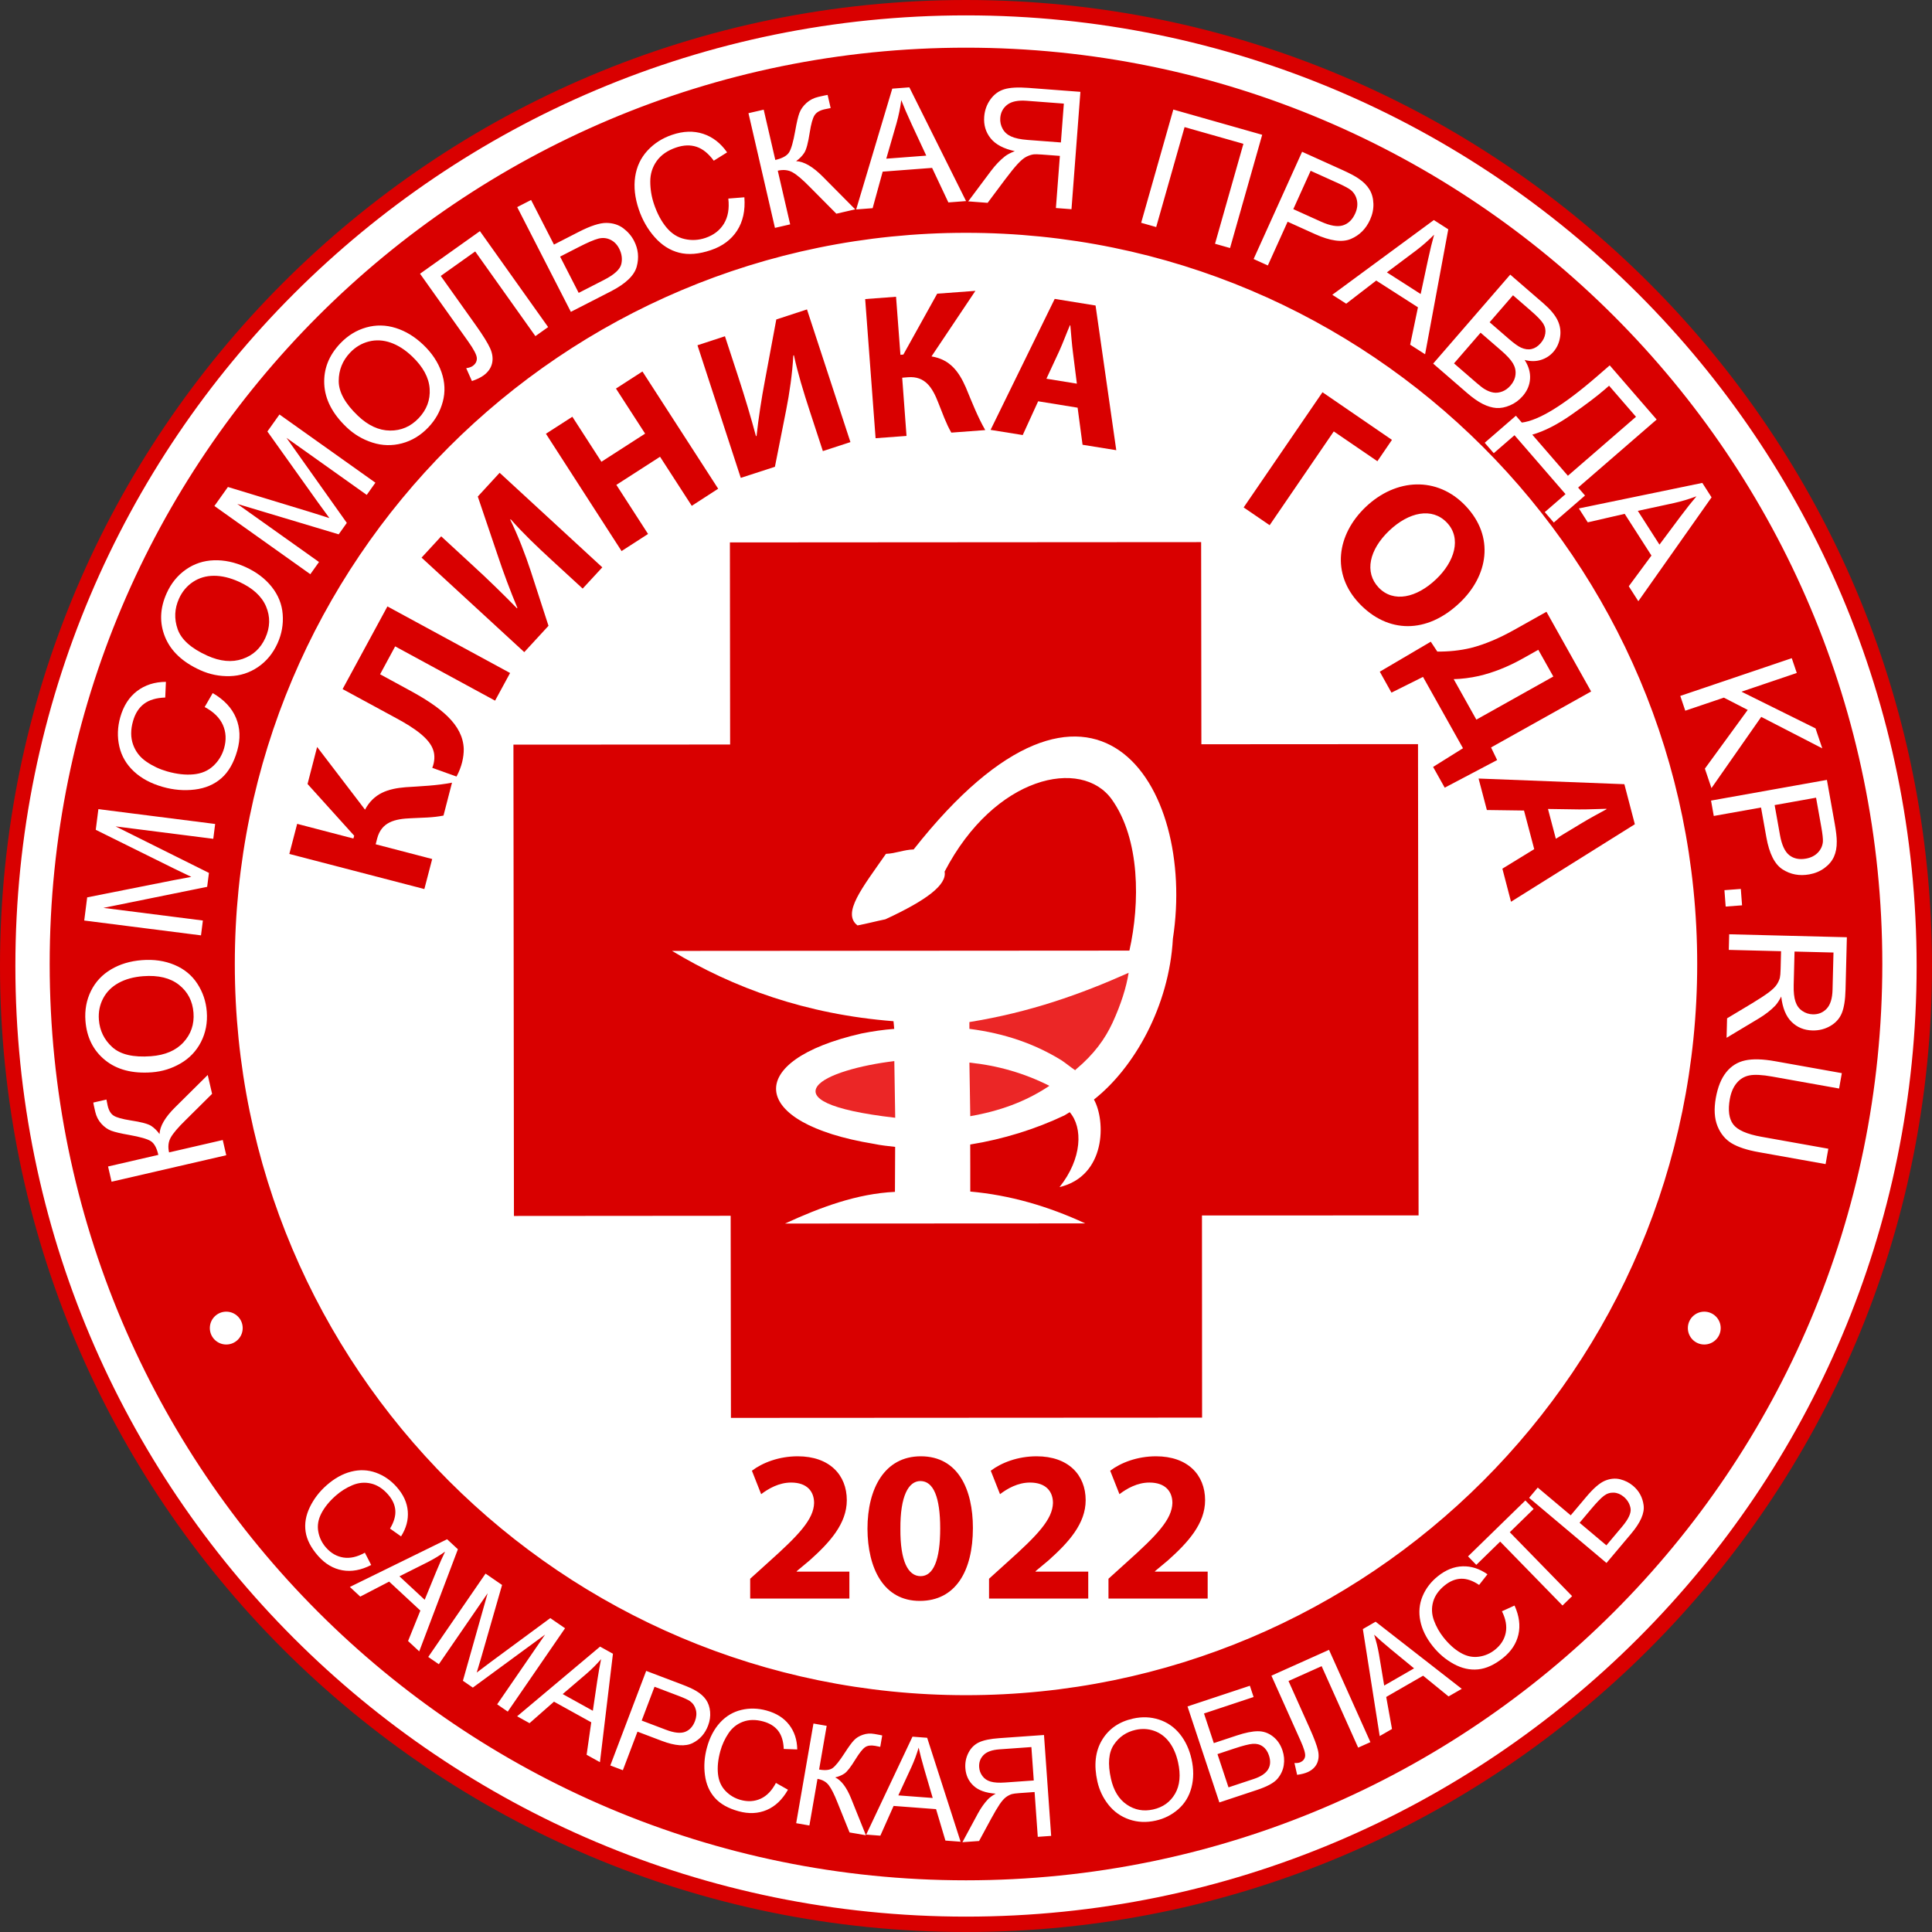 <svg width="197" height="197" viewBox="0 0 197 197" fill="none" xmlns="http://www.w3.org/2000/svg">
<rect x="0" y="0" width="197" height="197" fill="#333333" stroke="none"/>
<g clip-path="url(#clip0_3108_7678)">
<path fill-rule="evenodd" clip-rule="evenodd" d="M98.5 0.693C152.518 0.693 196.307 44.483 196.307 98.5C196.307 152.518 152.518 196.307 98.5 196.307C44.483 196.307 0.693 152.518 0.693 98.5C0.693 44.483 44.483 0.693 98.5 0.693Z" fill="white"/>
<path fill-rule="evenodd" clip-rule="evenodd" d="M98.5 0C152.9 0 197 44.1 197 98.5C197 152.9 152.9 197 98.5 197C44.1 197 0 152.9 0 98.5C0 44.1 44.1 0 98.5 0ZM98.5 1.568C152.034 1.568 195.432 44.966 195.432 98.5C195.432 152.034 152.034 195.432 98.5 195.432C44.966 195.432 1.568 152.034 1.568 98.5C1.568 44.966 44.966 1.568 98.5 1.568Z" fill="#D90000"/>
<path fill-rule="evenodd" clip-rule="evenodd" d="M98.499 4.862C150.102 4.862 191.934 46.693 191.934 98.295C191.934 149.898 150.102 191.729 98.499 191.729C46.899 191.729 5.066 149.898 5.066 98.295C5.066 46.693 46.899 4.862 98.499 4.862ZM23.072 133.746C23.997 133.746 24.747 134.496 24.747 135.42C24.747 136.345 23.997 137.095 23.072 137.095C22.146 137.095 21.396 136.345 21.396 135.42C21.396 134.496 22.146 133.746 23.072 133.746ZM173.779 133.746C174.705 133.746 175.455 134.496 175.455 135.42C175.455 136.345 174.705 137.095 173.779 137.095C172.855 137.095 172.105 136.345 172.105 135.42C172.105 134.496 172.855 133.746 173.779 133.746ZM37.203 158.323L37.85 159.577C36.821 160.106 35.841 160.284 34.91 160.118C33.979 159.951 33.155 159.465 32.446 158.662C31.712 157.83 31.283 157.004 31.163 156.182C31.04 155.362 31.182 154.532 31.586 153.693C31.989 152.853 32.557 152.106 33.295 151.456C34.099 150.745 34.936 150.279 35.808 150.057C36.679 149.836 37.52 149.871 38.332 150.163C39.143 150.455 39.849 150.943 40.45 151.624C41.133 152.397 41.511 153.22 41.58 154.093C41.652 154.968 41.424 155.823 40.894 156.66L39.77 155.865C40.174 155.191 40.354 154.567 40.309 154.003C40.266 153.435 40.015 152.893 39.56 152.377C39.038 151.785 38.456 151.413 37.822 151.267C37.186 151.12 36.555 151.179 35.934 151.441C35.311 151.703 34.744 152.059 34.234 152.509C33.578 153.089 33.088 153.692 32.768 154.314C32.444 154.938 32.342 155.558 32.455 156.175C32.567 156.794 32.831 157.335 33.246 157.804C33.751 158.377 34.343 158.713 35.021 158.818C35.702 158.922 36.428 158.758 37.203 158.323ZM35.674 161.816L45.591 156.952L46.69 157.973L42.748 168.386L41.61 167.329L42.864 164.226L39.681 161.272L36.734 162.801L35.674 161.816ZM40.729 160.732L43.304 163.124L44.462 160.297C44.816 159.44 45.125 158.747 45.385 158.216C44.825 158.612 44.237 158.966 43.617 159.283L40.729 160.732ZM43.667 168.954L49.509 160.455L51.194 161.614L49.069 169.011C48.87 169.698 48.717 170.212 48.61 170.548C48.919 170.306 49.384 169.957 50.002 169.498L56.111 164.993L57.617 166.028L51.774 174.527L50.694 173.785L55.582 166.674L48.214 172.079L47.201 171.383L49.724 162.456L44.747 169.696L43.667 168.954ZM52.73 175.005L61.188 167.9L62.5 168.627L61.175 179.683L59.816 178.93L60.288 175.618L56.489 173.514L53.995 175.706L52.73 175.005ZM57.377 172.739L60.451 174.441L60.896 171.419C61.034 170.503 61.167 169.756 61.292 169.177C60.842 169.696 60.357 170.182 59.833 170.639L57.377 172.739ZM62.232 180.019L65.89 170.376L69.531 171.757C70.17 172 70.648 172.217 70.963 172.406C71.407 172.664 71.748 172.965 71.985 173.307C72.222 173.651 72.363 174.058 72.407 174.531C72.451 175.002 72.382 175.476 72.201 175.954C71.891 176.771 71.367 177.366 70.629 177.733C69.893 178.104 68.841 178.027 67.477 177.51L65.003 176.571L63.511 180.504L62.232 180.019ZM65.432 175.441L67.924 176.386C68.749 176.699 69.391 176.767 69.856 176.593C70.318 176.415 70.654 176.05 70.866 175.492C71.018 175.089 71.049 174.705 70.953 174.34C70.859 173.976 70.661 173.683 70.364 173.465C70.17 173.327 69.783 173.147 69.207 172.928L66.74 171.993L65.432 175.441ZM79.117 181.799L80.346 182.493C79.775 183.499 79.053 184.186 78.183 184.557C77.312 184.928 76.358 184.973 75.324 184.69C74.253 184.397 73.443 183.941 72.891 183.319C72.339 182.7 72.003 181.928 71.881 181.005C71.758 180.081 71.824 179.146 72.084 178.197C72.367 177.161 72.812 176.313 73.419 175.65C74.027 174.988 74.749 174.557 75.588 174.356C76.427 174.155 77.286 174.176 78.161 174.416C79.155 174.689 79.922 175.169 80.459 175.862C80.999 176.554 81.277 177.395 81.293 178.385L79.916 178.336C79.885 177.551 79.694 176.931 79.347 176.483C78.999 176.032 78.493 175.716 77.829 175.533C77.067 175.325 76.378 175.333 75.767 175.559C75.154 175.784 74.658 176.179 74.283 176.738C73.906 177.299 73.626 177.907 73.447 178.563C73.216 179.408 73.136 180.181 73.21 180.877C73.281 181.576 73.535 182.151 73.968 182.606C74.4 183.06 74.919 183.369 75.523 183.534C76.26 183.737 76.939 183.692 77.564 183.408C78.19 183.123 78.706 182.588 79.117 181.799ZM82.946 175.744L84.294 175.977L83.522 180.434C84.135 180.54 84.588 180.495 84.879 180.299C85.17 180.103 85.587 179.586 86.131 178.745C86.53 178.124 86.843 177.693 87.076 177.451C87.305 177.206 87.605 177.019 87.976 176.892C88.344 176.762 88.735 176.732 89.141 176.803C89.659 176.893 89.93 176.945 89.957 176.959L89.756 178.123C89.708 178.114 89.619 178.097 89.487 178.068C89.339 178.038 89.249 178.02 89.216 178.015C88.788 177.941 88.451 177.989 88.207 178.161C87.958 178.333 87.639 178.736 87.247 179.366C86.757 180.169 86.375 180.663 86.099 180.846C85.826 181.027 85.511 181.159 85.162 181.237C85.786 181.531 86.328 182.251 86.789 183.392L88.295 187.137L86.626 186.849L85.396 183.799C85.064 182.954 84.764 182.362 84.5 182.024C84.236 181.683 83.857 181.471 83.357 181.385L82.532 186.139L81.184 185.905L82.946 175.744ZM88.323 187.069L93.043 177.083L94.54 177.196L97.951 187.795L96.401 187.678L95.447 184.472L91.117 184.145L89.766 187.178L88.323 187.069ZM91.6 183.07L95.105 183.334L94.246 180.402C93.989 179.511 93.798 178.777 93.671 178.199C93.479 178.859 93.241 179.502 92.955 180.136L91.6 183.07ZM107.184 187.199L106.453 176.912L101.893 177.235C100.976 177.3 100.289 177.443 99.825 177.662C99.362 177.879 99.004 178.233 98.753 178.72C98.5 179.207 98.394 179.735 98.434 180.299C98.486 181.03 98.767 181.629 99.275 182.095C99.781 182.563 100.531 182.826 101.528 182.893C101.179 183.091 100.918 183.283 100.743 183.464C100.371 183.856 100.029 184.341 99.715 184.913L98.135 187.842L99.834 187.721L101.044 185.483C101.394 184.836 101.689 184.341 101.921 183.993C102.157 183.648 102.37 183.403 102.565 183.257C102.756 183.113 102.958 183.009 103.166 182.94C103.316 182.898 103.566 182.864 103.919 182.839L105.494 182.727L105.819 187.296L107.184 187.199ZM105.41 181.549L102.489 181.756C101.866 181.801 101.379 181.77 101.019 181.666C100.661 181.564 100.381 181.377 100.181 181.105C99.978 180.834 99.865 180.534 99.843 180.202C99.807 179.717 99.954 179.301 100.283 178.962C100.613 178.623 101.157 178.428 101.916 178.375L105.168 178.143L105.41 181.549ZM111.896 181.651C111.523 179.982 111.682 178.575 112.368 177.43C113.054 176.286 114.106 175.557 115.526 175.24C116.456 175.032 117.342 175.067 118.189 175.343C119.032 175.619 119.739 176.111 120.309 176.817C120.877 177.522 121.275 178.378 121.499 179.383C121.727 180.402 121.724 181.362 121.492 182.258C121.259 183.156 120.811 183.895 120.15 184.477C119.485 185.06 118.716 185.448 117.842 185.643C116.893 185.856 115.996 185.815 115.147 185.525C114.3 185.234 113.594 184.737 113.032 184.032C112.471 183.328 112.094 182.534 111.896 181.651ZM113.279 181.367C113.55 182.578 114.087 183.459 114.895 184.008C115.701 184.56 116.597 184.726 117.582 184.506C118.583 184.282 119.327 183.747 119.82 182.899C120.309 182.051 120.41 180.982 120.121 179.687C119.938 178.87 119.64 178.187 119.228 177.64C118.816 177.092 118.304 176.709 117.697 176.493C117.088 176.277 116.453 176.242 115.791 176.39C114.849 176.601 114.11 177.105 113.575 177.903C113.04 178.702 112.941 179.856 113.279 181.367ZM121.087 174L127.445 171.891L127.825 173.04L122.768 174.718L123.769 177.739L126.108 176.964C126.971 176.677 127.685 176.532 128.249 176.529C128.814 176.523 129.325 176.698 129.785 177.054C130.244 177.408 130.572 177.887 130.773 178.494C130.937 178.988 130.981 179.487 130.902 179.989C130.825 180.493 130.612 180.952 130.265 181.369C129.92 181.784 129.22 182.168 128.17 182.516L124.335 183.789L121.087 174ZM125.266 182.251L127.857 181.391C128.556 181.159 129.034 180.844 129.29 180.443C129.544 180.042 129.578 179.558 129.39 178.992C129.255 178.585 129.043 178.281 128.753 178.077C128.463 177.872 128.125 177.784 127.74 177.813C127.352 177.843 126.73 178.002 125.871 178.287L124.142 178.861L125.266 182.251ZM129.642 170.863L135.516 168.229L139.736 177.641L138.487 178.2L134.763 169.894L131.385 171.408L133.558 176.256C134 177.242 134.277 177.983 134.391 178.482C134.505 178.984 134.468 179.426 134.289 179.814C134.107 180.201 133.787 180.497 133.334 180.7C133.057 180.825 132.7 180.916 132.264 180.974L131.992 179.77C132.243 179.783 132.443 179.758 132.588 179.693C132.867 179.568 133.033 179.367 133.078 179.091C133.123 178.817 132.969 178.286 132.615 177.497L129.642 170.863ZM140.684 177.022L138.966 166.11L140.267 165.361L149.051 172.205L147.705 172.979L145.111 170.866L141.348 173.033L141.937 176.3L140.684 177.022ZM141.142 171.872L144.189 170.118L141.829 168.177C141.115 167.586 140.544 167.086 140.114 166.68C140.327 167.333 140.492 168 140.611 168.684L141.142 171.872ZM153.149 164.296L154.433 163.712C154.91 164.766 155.039 165.754 154.827 166.675C154.614 167.597 154.088 168.396 153.25 169.064C152.383 169.756 151.536 170.143 150.709 170.222C149.883 170.303 149.062 170.12 148.244 169.676C147.425 169.231 146.707 168.626 146.094 167.857C145.425 167.018 145.001 166.158 144.824 165.277C144.646 164.397 144.723 163.558 145.054 162.762C145.386 161.966 145.91 161.285 146.619 160.719C147.425 160.076 148.266 159.738 149.142 159.713C150.02 159.685 150.862 159.956 151.671 160.527L150.821 161.61C150.169 161.173 149.555 160.962 148.989 160.979C148.419 160.993 147.865 161.216 147.328 161.645C146.71 162.137 146.311 162.7 146.133 163.327C145.954 163.954 145.981 164.587 146.211 165.22C146.443 165.855 146.77 166.439 147.194 166.971C147.739 167.656 148.317 168.175 148.923 168.525C149.53 168.88 150.145 169.014 150.767 168.931C151.389 168.85 151.944 168.613 152.433 168.222C153.031 167.746 153.395 167.172 153.534 166.5C153.671 165.824 153.544 165.091 153.149 164.296ZM159.324 163.708L152.968 157.191L150.534 159.565L149.69 158.699L155.537 152.997L156.381 153.863L153.948 156.236L160.304 162.754L159.324 163.708ZM155.919 152.73L156.8 151.684L160.162 154.512L161.744 152.634C162.482 151.756 163.12 151.206 163.656 150.983C164.192 150.763 164.709 150.716 165.206 150.838C165.702 150.964 166.138 151.184 166.511 151.498C167.123 152.012 167.485 152.671 167.593 153.473C167.706 154.278 167.284 155.244 166.33 156.377L163.81 159.371L155.919 152.73ZM163.798 157.573L165.403 155.666C166.054 154.893 166.339 154.274 166.264 153.809C166.186 153.345 165.953 152.948 165.565 152.621C165.251 152.357 164.912 152.216 164.548 152.201C164.185 152.185 163.851 152.291 163.548 152.521C163.246 152.749 162.81 153.2 162.24 153.877L161.066 155.273L163.798 157.573ZM11.376 120.496L11.018 118.943L16.146 117.759C15.983 117.054 15.73 116.588 15.388 116.366C15.047 116.141 14.305 115.928 13.156 115.723C12.311 115.576 11.707 115.434 11.342 115.296C10.976 115.159 10.64 114.921 10.334 114.582C10.03 114.245 9.822 113.84 9.714 113.371C9.576 112.775 9.51 112.461 9.513 112.425L10.852 112.116C10.864 112.171 10.886 112.275 10.916 112.428C10.95 112.602 10.972 112.706 10.98 112.743C11.094 113.237 11.298 113.576 11.593 113.761C11.889 113.95 12.465 114.11 13.319 114.245C14.401 114.409 15.104 114.597 15.425 114.809C15.743 115.02 16.025 115.299 16.267 115.638C16.3 114.837 16.828 113.929 17.845 112.92L21.182 109.611L21.626 111.534L18.91 114.228C18.154 114.967 17.653 115.556 17.41 115.991C17.164 116.429 17.108 116.933 17.24 117.507L22.713 116.244L23.07 117.796L11.376 120.496ZM15.492 109.34C13.509 109.491 11.915 109.074 10.71 108.092C9.506 107.111 8.842 105.777 8.713 104.088C8.629 102.983 8.819 101.968 9.277 101.039C9.737 100.113 10.42 99.381 11.33 98.843C12.236 98.306 13.288 97.991 14.483 97.901C15.695 97.808 16.8 97.97 17.793 98.388C18.788 98.806 19.566 99.444 20.124 100.305C20.686 101.167 21.005 102.118 21.084 103.157C21.17 104.285 20.972 105.311 20.497 106.242C20.022 107.168 19.331 107.899 18.424 108.427C17.52 108.955 16.543 109.26 15.492 109.34ZM15.396 107.699C16.837 107.59 17.941 107.117 18.709 106.279C19.478 105.441 19.819 104.438 19.73 103.268C19.639 102.075 19.147 101.129 18.253 100.422C17.359 99.716 16.142 99.422 14.605 99.539C13.632 99.612 12.795 99.841 12.096 100.225C11.397 100.609 10.87 101.133 10.52 101.796C10.17 102.461 10.023 103.187 10.083 103.976C10.168 105.096 10.626 106.03 11.457 106.78C12.287 107.529 13.599 107.835 15.396 107.699ZM20.495 95.376L8.589 93.863L8.889 91.502L17.675 89.756C18.493 89.595 19.104 89.482 19.509 89.412C19.095 89.221 18.485 88.927 17.681 88.532L9.764 84.613L10.032 82.505L21.939 84.018L21.747 85.531L11.786 84.265L21.305 89.007L21.124 90.427L10.543 92.574L20.687 93.863L20.495 95.376ZM20.869 72.093L21.69 70.672C22.854 71.347 23.646 72.194 24.068 73.212C24.49 74.228 24.533 75.338 24.192 76.54C23.84 77.781 23.3 78.72 22.57 79.355C21.844 79.991 20.942 80.374 19.867 80.508C18.79 80.641 17.702 80.552 16.601 80.239C15.4 79.898 14.415 79.373 13.651 78.658C12.887 77.945 12.393 77.099 12.168 76.12C11.944 75.142 11.977 74.143 12.265 73.127C12.593 71.972 13.162 71.085 13.973 70.466C14.786 69.846 15.766 69.532 16.918 69.526L16.848 71.126C15.934 71.154 15.21 71.37 14.684 71.769C14.155 72.169 13.783 72.754 13.565 73.525C13.313 74.41 13.315 75.211 13.571 75.926C13.826 76.641 14.279 77.223 14.927 77.665C15.575 78.111 16.28 78.441 17.041 78.657C18.023 78.936 18.919 79.037 19.732 78.958C20.547 78.882 21.218 78.594 21.752 78.096C22.285 77.596 22.651 76.996 22.85 76.295C23.093 75.441 23.05 74.65 22.726 73.918C22.399 73.188 21.782 72.579 20.869 72.093ZM20.427 68.338C18.614 67.519 17.415 66.387 16.829 64.948C16.245 63.508 16.301 62.019 16.999 60.477C17.456 59.466 18.109 58.667 18.957 58.073C19.805 57.48 20.755 57.166 21.811 57.13C22.863 57.094 23.938 57.323 25.03 57.816C26.138 58.318 27.029 58.99 27.701 59.832C28.373 60.676 28.749 61.61 28.825 62.633C28.906 63.658 28.728 64.646 28.3 65.596C27.833 66.626 27.168 67.433 26.304 68.02C25.442 68.605 24.486 68.915 23.437 68.943C22.39 68.973 21.386 68.771 20.427 68.338ZM21.129 66.852C22.446 67.447 23.641 67.561 24.718 67.195C25.795 66.83 26.575 66.113 27.058 65.043C27.55 63.953 27.574 62.887 27.128 61.837C26.682 60.789 25.756 59.947 24.351 59.312C23.462 58.911 22.618 58.709 21.82 58.711C21.023 58.712 20.309 58.92 19.684 59.332C19.058 59.749 18.58 60.315 18.254 61.036C17.792 62.06 17.745 63.099 18.114 64.155C18.483 65.211 19.487 66.11 21.129 66.852ZM31.644 58.55L21.862 51.594L23.241 49.655L31.81 52.265C32.608 52.51 33.2 52.698 33.59 52.828C33.314 52.463 32.916 51.916 32.394 51.189L27.265 43.996L28.497 42.264L38.279 49.219L37.395 50.463L29.211 44.644L35.364 53.318L34.535 54.484L24.194 51.382L32.528 57.307L31.644 58.55ZM35.338 43.562C33.898 42.19 33.141 40.726 33.064 39.174C32.988 37.624 33.534 36.236 34.702 35.011C35.467 34.209 36.348 33.67 37.344 33.389C38.34 33.11 39.342 33.127 40.35 33.443C41.355 33.758 42.294 34.328 43.16 35.155C44.041 35.995 44.66 36.924 45.015 37.941C45.37 38.959 45.416 39.965 45.151 40.955C44.887 41.95 44.394 42.823 43.674 43.578C42.894 44.397 42 44.938 40.99 45.206C39.983 45.473 38.978 45.45 37.979 45.13C36.981 44.812 36.1 44.289 35.338 43.562ZM36.493 42.394C37.538 43.39 38.629 43.893 39.765 43.904C40.902 43.915 41.876 43.496 42.686 42.646C43.511 41.781 43.884 40.782 43.811 39.643C43.737 38.508 43.141 37.406 42.026 36.343C41.319 35.669 40.59 35.201 39.836 34.938C39.083 34.676 38.341 34.635 37.614 34.819C36.885 35.004 36.248 35.382 35.702 35.953C34.927 36.767 34.54 37.732 34.538 38.851C34.537 39.969 35.188 41.149 36.493 42.394ZM42.829 27.911L48.936 23.569L55.892 33.351L54.594 34.274L48.455 25.64L44.942 28.137L48.526 33.176C49.254 34.2 49.74 34.984 49.983 35.526C50.227 36.073 50.286 36.586 50.169 37.072C50.05 37.554 49.751 37.965 49.281 38.3C48.993 38.504 48.607 38.69 48.122 38.855L47.539 37.543C47.828 37.502 48.048 37.426 48.198 37.319C48.49 37.112 48.634 36.845 48.622 36.521C48.611 36.197 48.315 35.626 47.732 34.807L42.829 27.911ZM52.737 21.117L54.154 20.391L56.485 24.94L59.029 23.637C60.217 23.029 61.148 22.728 61.825 22.73C62.5 22.736 63.076 22.919 63.553 23.274C64.029 23.633 64.399 24.064 64.657 24.569C65.081 25.397 65.172 26.268 64.926 27.179C64.683 28.09 63.796 28.937 62.261 29.723L58.209 31.799L52.737 21.117ZM59.007 29.864L61.587 28.543C62.635 28.006 63.22 27.471 63.349 26.938C63.475 26.405 63.404 25.875 63.135 25.349C62.917 24.924 62.617 24.62 62.233 24.44C61.851 24.258 61.443 24.223 61.016 24.331C60.589 24.441 59.916 24.728 59.002 25.197L57.112 26.165L59.007 29.864ZM74.264 20.247L75.901 20.117C76.005 21.459 75.757 22.59 75.159 23.517C74.561 24.44 73.671 25.105 72.487 25.505C71.264 25.919 70.185 26.006 69.248 25.766C68.313 25.529 67.486 25.003 66.766 24.193C66.045 23.382 65.503 22.435 65.135 21.35C64.735 20.168 64.61 19.059 64.765 18.025C64.919 16.99 65.335 16.103 66.014 15.364C66.693 14.624 67.534 14.085 68.534 13.747C69.673 13.361 70.726 13.327 71.694 13.644C72.666 13.962 73.481 14.592 74.14 15.537L72.782 16.386C72.24 15.649 71.652 15.176 71.025 14.969C70.395 14.76 69.703 14.785 68.944 15.042C68.072 15.337 67.413 15.793 66.969 16.409C66.527 17.025 66.304 17.728 66.306 18.511C66.307 19.299 66.434 20.067 66.688 20.817C67.015 21.782 67.441 22.579 67.965 23.204C68.49 23.831 69.109 24.22 69.822 24.377C70.537 24.535 71.237 24.494 71.927 24.261C72.768 23.977 73.396 23.494 73.814 22.812C74.231 22.127 74.382 21.274 74.264 20.247ZM76.319 11.541L77.872 11.183L79.056 16.311C79.76 16.148 80.227 15.895 80.449 15.553C80.674 15.213 80.887 14.47 81.091 13.321C81.238 12.476 81.38 11.872 81.519 11.507C81.656 11.142 81.894 10.805 82.233 10.499C82.57 10.195 82.975 9.988 83.444 9.879C84.04 9.741 84.354 9.676 84.39 9.679L84.699 11.018C84.644 11.03 84.54 11.051 84.387 11.081C84.213 11.115 84.109 11.138 84.071 11.146C83.578 11.259 83.239 11.464 83.054 11.759C82.865 12.055 82.705 12.63 82.57 13.484C82.406 14.566 82.218 15.269 82.005 15.59C81.795 15.909 81.516 16.19 81.177 16.432C81.978 16.465 82.886 16.994 83.895 18.011L87.204 21.347L85.281 21.791L82.587 19.076C81.847 18.319 81.258 17.818 80.823 17.575C80.386 17.329 79.882 17.274 79.307 17.406L80.571 22.878L79.019 23.236L76.319 11.541ZM87.301 21.356L90.982 9.039L92.724 8.907L98.507 20.504L96.703 20.641L95.043 17.12L90.004 17.502L88.98 21.228L87.301 21.356ZM90.371 16.18L94.449 15.87L92.949 12.647C92.496 11.667 92.149 10.856 91.901 10.213C91.796 11.006 91.634 11.788 91.416 12.567L90.371 16.18ZM109.256 21.333L110.166 9.365L104.861 8.961C103.794 8.88 102.977 8.927 102.408 9.1C101.836 9.271 101.365 9.617 100.992 10.135C100.62 10.653 100.406 11.242 100.356 11.901C100.291 12.749 100.513 13.486 101.017 14.111C101.522 14.734 102.341 15.167 103.476 15.413C103.04 15.581 102.708 15.758 102.476 15.937C101.982 16.324 101.504 16.824 101.046 17.43L98.727 20.533L100.706 20.683L102.477 18.313C102.992 17.625 103.415 17.107 103.743 16.746C104.073 16.388 104.36 16.143 104.608 16.008C104.853 15.876 105.105 15.789 105.355 15.745C105.535 15.722 105.83 15.726 106.238 15.758L108.072 15.896L107.668 21.212L109.256 21.333ZM108.176 14.526L104.777 14.268C104.053 14.213 103.496 14.095 103.1 13.913C102.706 13.735 102.415 13.471 102.229 13.124C102.043 12.779 101.965 12.414 101.994 12.027C102.037 11.462 102.277 11.01 102.714 10.675C103.151 10.342 103.81 10.209 104.694 10.277L108.477 10.564L108.176 14.526ZM119.64 11.171L128.702 13.744L125.424 25.291L123.892 24.856L126.786 14.664L120.787 12.961L117.893 23.152L116.361 22.717L119.64 11.171ZM127.827 26.412L132.771 15.476L136.9 17.342C137.625 17.67 138.165 17.956 138.517 18.199C139.015 18.531 139.388 18.906 139.64 19.32C139.891 19.735 140.025 20.22 140.042 20.77C140.06 21.321 139.945 21.867 139.699 22.409C139.281 23.335 138.629 23.989 137.747 24.363C136.865 24.74 135.648 24.576 134.1 23.876L131.295 22.608L129.278 27.069L127.827 26.412ZM131.875 21.325L134.7 22.602C135.638 23.025 136.377 23.152 136.93 22.981C137.479 22.81 137.896 22.409 138.183 21.775C138.388 21.321 138.452 20.876 138.367 20.446C138.283 20.015 138.074 19.661 137.746 19.386C137.53 19.212 137.094 18.975 136.44 18.679L133.642 17.415L131.875 21.325ZM135.851 30.059L146.205 22.438L147.676 23.382L145.312 36.123L143.79 35.148L144.584 31.336L140.33 28.608L137.269 30.967L135.851 30.059ZM141.418 27.773L144.862 29.981L145.605 26.504C145.833 25.449 146.044 24.592 146.232 23.93C145.671 24.499 145.071 25.027 144.428 25.517L141.418 27.773ZM146.136 37.075L153.994 28.003L157.398 30.951C158.091 31.551 158.568 32.123 158.828 32.67C159.088 33.217 159.17 33.783 159.076 34.371C158.985 34.958 158.757 35.459 158.395 35.877C158.06 36.263 157.638 36.537 157.132 36.697C156.628 36.859 156.071 36.861 155.464 36.705C155.873 37.342 156.058 37.982 156.015 38.624C155.976 39.267 155.727 39.853 155.27 40.381C154.9 40.808 154.467 41.124 153.97 41.334C153.476 41.544 153.01 41.633 152.574 41.602C152.14 41.57 151.679 41.433 151.194 41.191C150.707 40.946 150.175 40.573 149.597 40.073L146.136 37.075ZM151.893 32.858L153.855 34.558C154.388 35.02 154.801 35.315 155.093 35.445C155.476 35.619 155.839 35.666 156.176 35.588C156.513 35.511 156.819 35.314 157.095 34.995C157.357 34.693 157.516 34.365 157.568 34.011C157.624 33.656 157.554 33.319 157.359 33.001C157.164 32.685 156.74 32.244 156.089 31.681L154.275 30.109L151.893 32.858ZM148.261 37.053L150.521 39.01C150.909 39.346 151.195 39.568 151.379 39.676C151.695 39.865 151.999 39.984 152.286 40.029C152.572 40.074 152.87 40.037 153.183 39.919C153.495 39.801 153.776 39.597 154.026 39.308C154.321 38.968 154.489 38.599 154.531 38.196C154.575 37.795 154.486 37.411 154.266 37.043C154.047 36.675 153.648 36.241 153.071 35.742L150.971 33.924L148.261 37.053ZM164.139 37.255L168.925 42.78L160.917 49.716L161.62 50.527L158.438 53.283L157.516 52.218L159.632 50.385L154.43 44.379L152.314 46.212L151.392 45.148L154.572 42.392L155.176 43.089C156.915 42.87 159.461 41.307 162.813 38.404L164.139 37.255ZM166.817 42.498L164.073 39.331L163.609 39.733C162.836 40.403 161.717 41.249 160.256 42.271C158.796 43.297 157.456 43.976 156.242 44.319L159.874 48.513L166.817 42.498ZM160.991 51.843L173.58 49.241L174.523 50.712L167.056 61.304L166.081 59.781L168.393 56.649L165.665 52.395L161.899 53.261L160.991 51.843ZM167.004 52.091L169.211 55.534L171.338 52.684C171.985 51.821 172.535 51.129 172.983 50.607C172.235 50.89 171.469 51.119 170.679 51.296L167.004 52.091ZM171.332 70.961L182.701 67.114L183.212 68.621L177.574 70.529L185.123 74.27L185.812 76.306L179.588 73.098L174.512 80.361L173.841 78.376L178.209 72.387L175.78 71.136L171.842 72.468L171.332 70.961ZM174.468 81.633L186.284 79.523L187.081 83.984C187.221 84.767 187.289 85.374 187.289 85.802C187.297 86.4 187.2 86.92 187 87.362C186.799 87.804 186.476 88.187 186.031 88.513C185.587 88.841 185.072 89.054 184.486 89.159C183.485 89.338 182.578 89.17 181.771 88.653C180.961 88.14 180.407 87.045 180.109 85.371L179.567 82.341L174.749 83.201L174.468 81.633ZM180.954 82.093L181.499 85.146C181.68 86.159 181.994 86.839 182.448 87.199C182.9 87.555 183.466 87.672 184.151 87.55C184.642 87.462 185.044 87.263 185.351 86.95C185.658 86.636 185.833 86.264 185.874 85.838C185.895 85.561 185.843 85.068 185.718 84.362L185.178 81.338L180.954 82.093ZM175.835 90.769L177.506 90.641L177.633 92.313L175.962 92.44L175.835 90.769ZM176.32 95.265L188.319 95.568L188.184 100.886C188.158 101.956 188.028 102.766 187.799 103.316C187.57 103.867 187.178 104.302 186.626 104.62C186.073 104.938 185.465 105.088 184.806 105.072C183.955 105.05 183.244 104.755 182.674 104.19C182.104 103.625 181.756 102.766 181.626 101.613C181.415 102.029 181.206 102.342 181.004 102.555C180.569 103.008 180.023 103.433 179.374 103.828L176.054 105.82L176.104 103.836L178.641 102.313C179.376 101.87 179.935 101.502 180.326 101.213C180.716 100.921 180.989 100.659 181.148 100.426C181.305 100.195 181.417 99.956 181.485 99.711C181.525 99.534 181.553 99.24 181.563 98.829L181.609 96.992L176.28 96.857L176.32 95.265ZM182.983 97.026L182.897 100.434C182.879 101.161 182.94 101.726 183.08 102.137C183.218 102.549 183.45 102.865 183.778 103.084C184.102 103.304 184.457 103.419 184.846 103.429C185.412 103.443 185.886 103.251 186.263 102.85C186.639 102.449 186.837 101.806 186.859 100.92L186.955 97.126L182.983 97.026ZM186.429 117.132L186.15 118.7L179.326 117.48C178.138 117.269 177.218 116.965 176.567 116.574C175.919 116.18 175.436 115.595 175.123 114.817C174.811 114.038 174.755 113.083 174.958 111.944C175.156 110.841 175.508 109.97 176.014 109.337C176.523 108.701 177.162 108.299 177.939 108.129C178.716 107.958 179.73 107.983 180.982 108.206L187.806 109.425L187.526 110.993L180.705 109.775C179.679 109.591 178.903 109.552 178.384 109.656C177.864 109.758 177.429 110.016 177.085 110.434C176.738 110.849 176.506 111.392 176.386 112.06C176.182 113.205 176.296 114.068 176.73 114.647C177.165 115.227 178.123 115.648 179.609 115.914L186.429 117.132ZM98.499 23.739C139.677 23.739 173.058 57.119 173.058 98.295C173.058 139.472 139.677 172.852 98.499 172.852C57.324 172.852 23.943 139.472 23.943 98.295C23.943 57.119 57.324 23.739 98.499 23.739Z" fill="#D90000"/>
<path d="M30.301 84.005L36.033 85.501L36.117 85.215L31.359 79.941L32.336 76.165L37.22 82.558C38.107 80.897 39.541 80.42 41.343 80.271C42.943 80.165 44.549 80.106 46.09 79.806L45.222 83.16C44.154 83.383 43.024 83.373 41.918 83.433C40.244 83.497 38.9 83.823 38.458 85.498L38.306 86.089L44.069 87.592L43.27 90.654L29.502 87.074L30.301 84.005Z" fill="#D90000"/>
<path d="M39.504 61.835L52.012 68.624L50.481 71.443L40.293 65.909L38.757 68.755L41.716 70.364C44.93 72.108 47.2 73.865 47.287 76.362C47.295 77.185 47.095 78.178 46.549 79.182L44.079 78.296C44.334 77.642 44.349 76.998 44.181 76.504C43.814 75.32 42.306 74.255 40.405 73.232L34.934 70.264L39.504 61.835Z" fill="#D90000"/>
<path d="M44.986 54.688L48.089 57.548C49.774 59.086 51.389 60.671 52.715 62.028L52.756 61.985C52.048 60.296 51.311 58.326 50.764 56.674L48.718 50.631L50.946 48.208L61.415 57.851L59.413 60.017L56.324 57.177C54.704 55.691 53.304 54.346 52.07 52.944L52.03 52.992C52.823 54.621 53.576 56.571 54.111 58.207L55.928 63.811L53.458 66.496L42.986 56.859L44.986 54.688Z" fill="#D90000"/>
<path d="M58.361 42.494L61.324 47.085L65.78 44.215L62.808 39.62L65.507 37.879L73.23 49.834L70.537 51.577L67.303 46.574L62.848 49.441L66.08 54.447L63.379 56.19L55.666 44.228L58.361 42.494Z" fill="#D90000"/>
<path d="M73.921 34.287L75.235 38.299C75.947 40.467 76.592 42.634 77.084 44.472L77.143 44.454C77.341 42.633 77.662 40.551 77.989 38.847L79.157 32.575L82.285 31.551L86.716 45.079L83.905 45.996L82.598 42.005C81.913 39.914 81.35 38.058 80.953 36.228L80.892 36.249C80.797 38.059 80.498 40.136 80.16 41.822L79.016 47.597L75.534 48.728L71.119 35.205L73.921 34.287Z" fill="#D90000"/>
<path d="M91.368 30.26L91.814 36.178L92.113 36.155L95.563 29.946L99.459 29.657L94.982 36.342C96.847 36.648 97.76 37.851 98.486 39.512C99.098 40.988 99.68 42.49 100.462 43.855L97.004 44.113C96.456 43.173 96.097 42.108 95.68 41.078C95.075 39.512 94.329 38.336 92.602 38.465L91.994 38.514L92.435 44.45L89.281 44.683L88.219 30.495L91.368 30.26Z" fill="#D90000"/>
<path d="M109.805 39.121L109.412 35.994C109.295 35.123 109.218 34.04 109.138 33.171L109.097 33.169C108.753 33.966 108.373 34.995 108.021 35.772L106.7 38.617L109.805 39.121ZM105.857 40.918L104.284 44.36L101.006 43.833L107.545 30.477L111.711 31.152L113.823 45.905L110.385 45.352L109.881 41.57L105.857 40.918Z" fill="#D90000"/>
<path d="M141.933 44.853L140.448 47.029L136.001 43.99L129.462 53.552L126.811 51.742L134.849 39.996L141.933 44.853Z" fill="#D90000"/>
<path d="M141.648 54.115C139.618 56.052 139.098 58.355 140.579 59.913C142.084 61.491 144.444 60.962 146.442 59.057C148.306 57.283 149.067 54.892 147.534 53.288C146.022 51.699 143.65 52.209 141.648 54.115ZM148.865 61.444C145.472 64.68 141.503 64.576 138.617 61.55C135.719 58.508 136.31 54.507 139.253 51.696C142.346 48.755 146.543 48.543 149.434 51.574C152.446 54.738 151.721 58.721 148.865 61.444Z" fill="#D90000"/>
<path d="M155.201 67.185C153.766 67.987 152.257 68.588 150.801 68.926C149.919 69.126 148.995 69.234 148.228 69.251L150.539 73.378L158.387 68.984L156.857 66.258L155.201 67.185ZM162.242 70.507L152.038 76.215L152.658 77.5L147.313 80.317L146.128 78.201L149.176 76.296L145.1 69.022L141.882 70.625L140.693 68.49L145.892 65.433L146.557 66.439C147.7 66.451 148.843 66.339 149.975 66.07C151.416 65.703 152.86 65.082 154.374 64.238L157.687 62.381L162.242 70.507Z" fill="#D90000"/>
<path d="M158.645 85.525L161.337 83.9C162.091 83.443 163.048 82.929 163.811 82.513L163.804 82.47C162.934 82.48 161.834 82.548 160.979 82.533L157.843 82.487L158.645 85.525ZM155.398 82.647L151.611 82.595L150.766 79.385L165.631 79.962L166.7 84.045L154.073 91.948L153.193 88.575L156.44 86.585L155.398 82.647Z" fill="#D90000"/>
<path fill-rule="evenodd" clip-rule="evenodd" d="M98.936 113.815C101.9 113.29 104.538 112.367 107.003 110.718C104.428 109.417 101.719 108.645 98.848 108.35L98.936 113.815Z" fill="#EB2626"/>
<path fill-rule="evenodd" clip-rule="evenodd" d="M98.847 104.908C102.518 105.379 105.557 106.466 108.223 108.106C108.687 108.416 109.158 108.809 109.63 109.125L109.705 109.046C111.581 107.476 112.684 105.919 113.448 104.274C114.307 102.397 114.847 100.682 115.083 99.194C110.244 101.359 105.033 103.221 98.846 104.216L98.847 104.908Z" fill="#EB2626"/>
<path fill-rule="evenodd" clip-rule="evenodd" d="M83.35 110.75C82.515 111.916 84.278 113.17 91.282 113.975L91.191 108.197C87.751 108.608 84.185 109.581 83.35 110.75Z" fill="#EB2626"/>
<path fill-rule="evenodd" clip-rule="evenodd" d="M119.596 95.716C119.219 102.609 115.635 108.906 111.546 112.116C112.751 114.268 112.811 119.897 108.036 121.046C110.357 118.136 110.434 114.97 109.074 113.405L108.541 113.732C105.572 115.142 102.29 116.16 98.93 116.702C98.932 118.301 98.943 119.899 98.936 121.5C102.935 121.854 106.836 122.975 110.656 124.746C100.451 124.753 90.241 124.757 80.045 124.761C83.658 123.103 87.376 121.712 91.255 121.531L91.276 116.943C90.576 116.867 89.795 116.784 89.092 116.633C76.283 114.534 75.796 108.126 87.832 105.384C88.998 105.151 90.095 104.993 91.181 104.913C91.158 104.652 91.14 104.391 91.108 104.13C82.179 103.432 74.778 100.737 68.525 96.96C84.075 96.949 99.616 96.937 115.162 96.93C116.251 92.076 116.263 85.572 113.368 81.516C110.297 77.223 101.425 79.063 96.319 88.875C96.562 90.201 94.548 91.765 90.278 93.738C89.28 93.944 88.367 94.19 87.437 94.363C85.816 93.12 87.935 90.516 90.337 87.064C91.321 87.031 92.175 86.638 93.16 86.616C111.503 63.341 122.022 80.009 119.596 95.716ZM122.5 75.89L122.476 55.278L74.426 55.309L74.448 75.916L52.353 75.929L52.405 123.987L74.504 123.97L74.531 144.577L122.573 144.551L122.561 123.939L144.648 123.931L144.59 75.877L122.5 75.89Z" fill="#D90000"/>
<path d="M86.609 162.998V160.255H81.234V160.211L82.55 159.114C84.613 157.271 86.346 155.362 86.346 152.97C86.346 150.381 84.569 148.494 81.343 148.494C79.412 148.494 77.745 149.152 76.67 149.964L77.613 152.356C78.359 151.786 79.434 151.171 80.663 151.171C82.309 151.171 83.011 152.093 83.011 153.256C82.967 154.923 81.453 156.525 78.337 159.312L76.494 160.979V162.998H86.609ZM93.894 148.494C90.208 148.494 88.453 151.764 88.453 155.889C88.475 159.926 90.098 163.239 93.785 163.239C97.427 163.239 99.204 160.211 99.204 155.801C99.204 151.895 97.712 148.494 93.894 148.494ZM93.85 151.018C95.189 151.018 95.869 152.685 95.869 155.845C95.869 159.092 95.167 160.716 93.872 160.716C92.578 160.716 91.788 159.158 91.81 155.889C91.788 152.576 92.622 151.018 93.85 151.018ZM110.965 162.998V160.255H105.59V160.211L106.906 159.114C108.969 157.271 110.702 155.362 110.702 152.97C110.702 150.381 108.925 148.494 105.699 148.494C103.768 148.494 102.101 149.152 101.025 149.964L101.969 152.356C102.715 151.786 103.79 151.171 105.019 151.171C106.665 151.171 107.367 152.093 107.367 153.256C107.323 154.923 105.809 156.525 102.693 159.312L100.85 160.979V162.998H110.965ZM123.143 162.998V160.255H117.768V160.211L119.084 159.114C121.147 157.271 122.88 155.362 122.88 152.97C122.88 150.381 121.103 148.494 117.877 148.494C115.946 148.494 114.279 149.152 113.203 149.964L114.147 152.356C114.893 151.786 115.968 151.171 117.197 151.171C118.843 151.171 119.545 152.093 119.545 153.256C119.501 154.923 117.987 156.525 114.871 159.312L113.028 160.979V162.998H123.143Z" fill="#D90000"/>
</g>
<defs>
<clipPath id="clip0_3108_7678">
<rect width="197" height="197" fill="white"/>
</clipPath>
</defs>
</svg>
